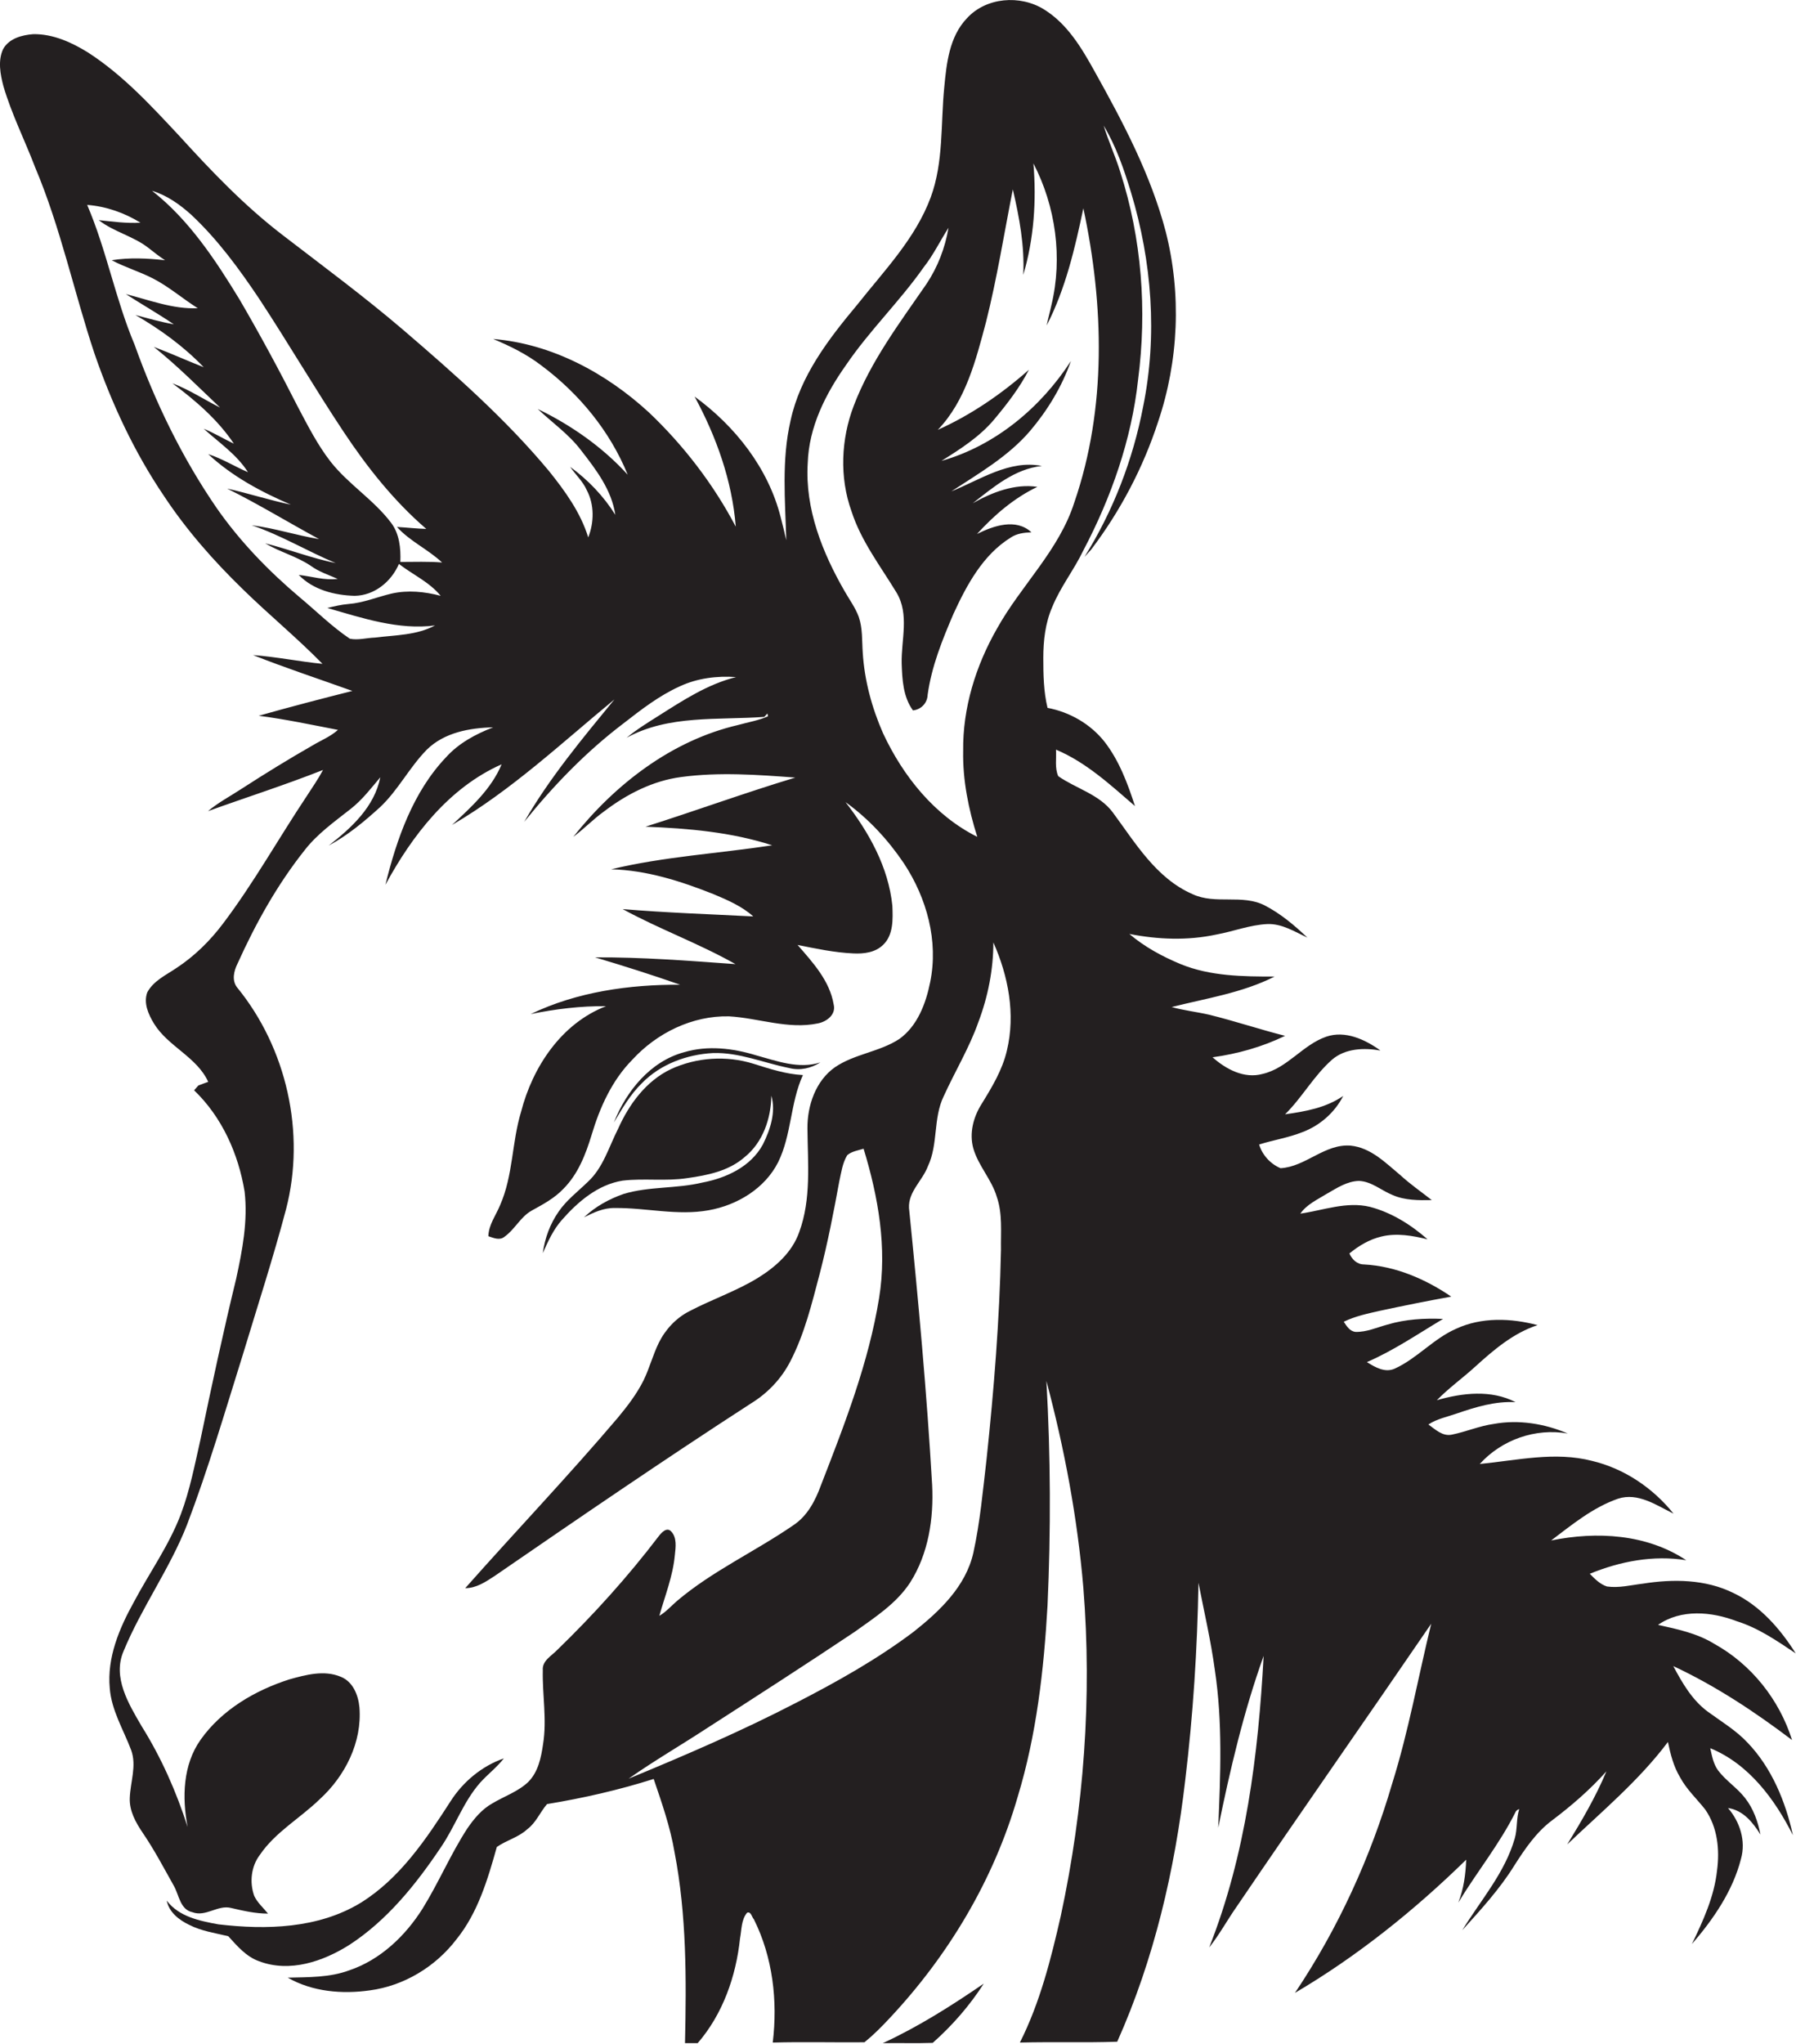 <?xml version="1.0" encoding="utf-8"?>
<!-- Generator: Adobe Illustrator 19.2.0, SVG Export Plug-In . SVG Version: 6.00 Build 0)  -->
<svg version="1.1" id="Layer_1" xmlns="http://www.w3.org/2000/svg" xmlns:xlink="http://www.w3.org/1999/xlink" x="0px" y="0px"
	 viewBox="0 0 636.6 724.2" enable-background="new 0 0 636.6 724.2" xml:space="preserve">
<g>
	<path fill="#231F20" d="M635.5,650.2c-2.6-11.9-7.5-23.8-16-32.7c-4.1-4.4-9.3-7.5-14.1-11c-5.6-4.1-9.1-10.2-12.3-16.2
		c15,7,28.9,16.2,42.1,26.2c-4.5-14.3-14.4-26.8-27.6-34.1c-6-3.7-13.1-5.2-19.9-6.7c8.2-5.7,19-4.7,27.9-1.3
		c7.7,2.4,14.3,7,20.9,11.4c-5.5-8.7-12.6-16.9-22.1-21.4c-9.9-4.9-21.4-5-32.1-3.3c-4.2,0.5-8.4,1.6-12.7,1
		c-2.5-0.8-4.3-2.7-6.1-4.5c10.7-4.4,22.6-6.7,34.2-4.8c-14-9.3-31.7-10.3-47.9-7c7.4-5.6,14.8-11.7,23.7-14.8
		c7.1-2.3,13.6,2.3,19.7,5.3c-7.3-9.1-17.5-16-28.9-18.7c-13.1-3.4-26.6-0.2-39.8,1.1c7.8-8.6,19.7-12.8,31.2-10.8
		c-8.2-3.5-17.4-5-26.2-3.4c-5.1,0.7-9.9,2.8-14.9,3.8c-3.3,0.7-5.9-1.9-8.3-3.6c3-2,6.7-2.7,10.1-3.9c6.7-2.3,13.6-4.4,20.8-4
		c-8.6-4.5-18.9-3.3-27.9-0.7c4.2-4.3,9.1-7.8,13.5-11.8c6.6-6,13.6-12,22.2-14.8c-9.4-2.5-19.9-2.9-28.9,1.3
		c-8,3.5-13.8,10.5-21.7,14.1c-3.5,1.6-7-0.5-9.9-2.3c9.5-4.1,18.1-10,27-15.3c-6.6-0.3-13.3,0.1-19.7,2c-3.7,1-7.4,2.7-11.3,2.6
		c-2.1-0.2-3.2-2.1-4.2-3.6c4.1-2,8.5-2.9,12.9-3.9c8.4-1.8,16.8-3.5,25.2-5c-9.1-6.2-19.7-10.8-30.9-11.4c-2.5,0-4.3-1.8-5.2-3.9
		c3.3-2.7,7.1-5,11.4-6c5.4-1.3,11-0.3,16.3,1c-5.9-5.2-12.8-9.5-20.4-11.5c-8.3-2-16.5,1.2-24.7,2.4c2.3-3.3,6.1-5,9.5-7.1
		c3.5-2,7.1-4.4,11.3-4.5c4.5,0.2,7.9,3.4,11.9,5c4.3,1.9,9.2,1.9,13.9,1.8c-3.7-2.9-7.6-5.6-11.1-8.8c-5.3-4.4-10.5-9.8-17.7-10.5
		c-9.2-0.7-15.9,7.5-24.8,8c-3.6-1.5-6.5-4.7-7.6-8.4c5.1-1.6,10.4-2.4,15.4-4.4c6.1-2.3,11.4-6.9,14.4-12.8
		c-6.1,4.2-13.4,5.5-20.6,6.5c6.1-6,10.2-13.7,16.7-19.4c4.7-4,11.3-4.2,17.1-3.2c-5.4-3.9-12.5-7.2-19.2-4.9
		c-8.4,2.9-13.8,11.2-22.6,13.2c-6.5,1.8-13-1.7-17.7-5.9c8.8-1.2,17.7-3.7,25.7-7.6c-9.1-2.3-18-5.3-27-7.5
		c-4.4-1-8.9-1.5-13.2-2.7c12.3-3.1,25-5,36.5-10.8c-11.2,0-22.8-0.1-33.3-4.4c-6.5-2.7-12.8-6.1-18.2-10.7
		c10.2,2,20.7,2.4,30.9,0.2c6-1.1,11.8-3.4,18-3.7c5.2-0.2,9.7,2.7,14.2,4.8c-4.6-4.4-9.5-8.5-15.1-11.4c-8-4.1-17.5-0.2-25.6-4
		c-12.9-5.6-20.3-18.2-28.3-29c-4.8-6.4-13-8.4-19.3-12.8c-1.3-2.9-0.6-6.3-0.8-9.4c10.7,4.5,19.3,12.5,28,20
		c-2.6-8-5.6-16.1-10.8-22.8c-5-6.3-12.3-10.5-20.2-12c-1.4-5.8-1.5-11.8-1.5-17.7c0-6.1,0.7-12.4,3.2-18.1c2.9-7.1,7.7-13.1,11-20
		c9.9-18.8,17.1-39.3,19.4-60.5c3.2-24.6,1.3-49.9-6.3-73.5c-1.7-5.6-4.2-10.9-5.9-16.5c4.4,7.3,7.2,15.5,9.7,23.7
		c7.4,24.5,9.4,50.7,4.3,75.8c-3.6,18.8-10.6,37-20.8,53.3c0.6-0.6,1.7-1.9,2.3-2.5c10.4-13.7,18.5-29.1,23.8-45.4
		c7.3-21.6,8.3-45.3,2.7-67.3c-5.3-20.2-15.1-38.7-25.2-56.8c-4.6-8.3-9.7-16.9-18-22c-8.4-5.2-20.5-4.3-27.3,3.2
		c-6.2,6.5-7.2,15.9-8,24.4c-1.3,13-0.2,26.5-4.8,39c-5.4,14.6-16.5,26-26,38c-10.2,12.2-20.3,25.3-23.7,41.2
		c-3.2,13.9-1.9,28.2-1.5,42.3c-0.6-2.7-1.3-5.5-2-8.2c-4.4-17.4-16.2-32.3-30.5-42.7c7.7,14.2,13.3,29.8,14.6,46.1
		c-7.9-15-18.4-28.7-30.7-40.4c-15.2-14-34.5-24.4-55.3-26.1c6,2.5,11.9,5.4,17.1,9.4c13.3,9.9,24.3,23.2,30.6,38.7
		c-8.9-9.8-20.1-17.6-31.9-23.3c5.2,4.9,11.1,9,15.4,14.7c5.3,6.8,10.8,14,12.1,22.8c-4.2-6.7-9.7-12.4-16-17
		c1.9,2.8,4.5,5.1,5.9,8.3c2.7,5.1,2.6,11.4,0.5,16.7c-2.7-8.8-8.2-16.4-13.9-23.5c-15.4-18.5-33.6-34.5-51.9-50.2
		c-13.7-11.7-28.2-22.4-42.5-33.4C86.5,72.8,74.9,60.6,63.6,48.2c-10-10.7-20-21.6-32.4-29.6C25.4,15,18.8,12,11.8,12.1
		c-4,0.3-8.6,1.5-10.7,5.3c-1.9,4.1-1,8.9,0.1,13.1c2.9,9.9,7.6,19.2,11.3,28.9c9,21.3,13.7,44,21,65.9
		c6.1,17.7,14.1,34.9,24.6,50.4c8,12.1,17.6,23,28,33.1c9.2,9,19.2,17.2,28.2,26.4c-8.2-0.8-16.4-2.5-24.6-3.1
		c11.6,4.6,23.5,8.5,35.2,12.7c-11.1,2.8-22.2,5.7-33.2,8.8c9.4,1.2,18.7,3.2,28.1,5c-2.7,2.4-6,3.7-9,5.5
		c-8.4,4.8-16.7,9.9-24.9,15.2c-4.1,2.7-8.5,5-12.2,8.1c13.6-4.9,27.4-9.3,40.8-14.6c-1.7,3.2-3.8,6.2-5.8,9.3
		c-10,15-18.8,30.8-29.7,45.2c-4.6,6.1-10.1,11.5-16.5,15.7c-3.7,2.5-8.1,4.5-10.3,8.6c-1.4,3.8,0.4,7.8,2.4,11.1
		c5,8.1,15.2,11.8,19.2,20.6c-1.2,0.4-2.4,0.9-3.5,1.3c-0.4,0.4-1.1,1.3-1.5,1.7c9.9,9.5,15.7,22.5,17.9,35.9
		c1.2,10.4-0.8,20.8-3,30.9C79.1,472,75,491.1,71,510.3c-2,8.8-3.7,17.7-6.9,26.2c-4.2,11.1-11.2,20.8-16.7,31.2
		c-5.1,9.2-9.5,19.6-8.5,30.4c0.6,7.9,4.9,14.8,7.6,22c2,5.5-0.3,11.3-0.5,16.9c-0.2,4.6,2.1,8.7,4.6,12.4c4.1,6,7.5,12.5,11.1,18.9
		c1.8,3.3,2.2,8.3,6.5,9.2c4.7,1.8,9-2.7,13.7-1.5c4.3,1,8.6,2,13.1,2c-1.7-2.1-3.8-3.9-4.9-6.3c-1.7-4.8-1.1-10.4,2-14.5
		c5.5-8.1,14.3-13,21.2-19.7c9-8.2,15.1-20.2,14.1-32.6c-0.4-4.3-2.3-9.1-6.6-10.8c-5.9-2.5-12.4-0.7-18.2,0.9
		c-12.2,3.9-24,10.8-31.5,21.4c-6.3,8.9-6.6,20.5-4.6,30.9c-4-12.5-9.3-24.5-16.3-35.7c-4.6-7.9-10.4-17.3-6.4-26.6
		c6.4-15.5,16.4-29.2,22.5-44.8c7.5-19.7,13.4-39.9,19.7-60c5.2-17.2,10.8-34.4,15.4-51.8c7-27,0.2-57.1-17.4-78.6
		c-1.9-2.5-1.1-5.8,0.2-8.4c6.4-14.2,14.1-28,23.8-40.2c4.5-5.8,10.6-10.1,16.3-14.6c4.1-3.2,7.2-7.3,10.5-11.2
		c-2.1,10.5-10.2,17.9-18.3,24.2c6.7-3.6,12.6-8.5,18.2-13.6c6.4-6,10.4-14.1,16.6-20.4c6.2-6.1,15.2-7.7,23.5-7.9
		c-6.2,2.4-12.2,5.6-16.7,10.6c-11.7,12.3-17.5,29-21.5,45.2c9.5-17.5,22.5-34.4,41.2-42.7c-3.6,8.7-10.8,15.2-17.6,21.5
		c21.1-12.3,38.9-29.1,57.6-44.5c-11.4,13.9-23,27.8-32,43.4c10.4-12.9,22-24.9,35.2-34.9c6.3-4.9,12.6-9.8,19.9-13.1
		c6.2-2.9,13.2-3.8,20-3.3c-10.1,2.5-18.9,8.3-27.6,13.8c-3.8,2.4-7.7,4.8-11.2,7.7c14.9-8.2,32.4-6.2,48.8-7.4l1.1-1.2
		c0.1,0.3,0.2,0.8,0.2,1c-3.4,1.5-7.1,2.1-10.7,3.1c-23.5,5.5-43.5,21-58.3,39.6c3.8-2.8,7-6.2,10.9-9c8-6.1,17.3-10.9,27.4-12.2
		c13.4-1.8,27-0.8,40.4,0.2c-17.9,5.4-35.4,11.8-53.1,17.4c15.1,0.6,30.4,1.9,44.9,6.6c-19,2.9-38.4,4-57.1,8.5
		c12.6,0.3,24.7,4.2,36.3,8.8c5,2.1,10.1,4.3,14.1,7.9c-15.4-0.8-30.9-1.3-46.3-2.6c13,7.1,27.1,12.2,40,19.5
		c-16.6-1.2-33.2-2.5-49.8-2.4c10.1,3,20.2,6.2,30.2,9.7c-18-0.1-36.6,2.5-53,10.4c8.8-1.8,17.7-2.9,26.7-2.8
		c-15.8,6.1-26,21.5-30.1,37.4c-3.3,10.8-2.8,22.5-7.4,33c-1.5,3.7-4.1,7-4.2,11.1c1.8,0.6,4,1.6,5.7,0.2c3.7-2.6,5.7-7.1,9.7-9.3
		c4-2.2,8.1-4.4,11.2-7.7c5.2-5.2,7.9-12.2,10-19.1c2.9-9.7,7.2-19.3,14.4-26.6c8.7-9.5,21.3-15.7,34.3-15.4
		c10.5,0.6,20.9,4.7,31.5,2.5c3.1-0.6,6.5-3.1,5.6-6.7c-1.4-8.4-7.4-14.9-12.8-21.1c6.5,1.3,13,2.7,19.7,3c3.8,0.2,7.9-0.3,10.7-3.1
		c3.6-3.5,3.4-9.1,3.2-13.8c-1.4-13.7-8.3-26-16.6-36.7c8.2,5.9,15.1,13.4,20.7,21.7c8.1,12.3,12.3,27.5,9.3,42.1
		c-1.5,7.5-4.5,15.5-10.9,20.1c-7,4.6-15.9,5.3-22.8,10c-6.9,4.8-9.9,13.7-9.8,21.8c0.1,12.2,1.4,24.9-2.9,36.6
		c-2.5,7.2-8.4,12.4-14.7,16.3c-7.7,4.7-16.3,7.6-24.3,11.8c-4.7,2.4-8.5,6.5-10.8,11.2c-2.1,4.3-3.3,9-5.4,13.3
		c-2.4,4.8-5.7,9.1-9.1,13.2c-17.5,20.6-36.2,40.2-54.1,60.4c3.9,0,7.2-2.2,10.4-4.3c30.1-20.7,60.2-41.3,90.8-61.1
		c5.9-3.6,10.8-8.7,14-14.9c5.1-9.8,7.7-20.7,10.5-31.3c2.8-10.8,4.9-21.7,6.9-32.6c0.7-3.1,1.1-6.4,2.8-9.2
		c1.6-1.4,3.9-1.7,5.8-2.3c5.2,17,8.4,35.1,5.5,52.9c-3.7,22.9-12.2,44.7-20.6,66.3c-2,5.5-4.8,10.9-9.8,14.2
		c-13.5,9.3-28.7,16.2-41.2,26.8c-2.1,1.8-3.9,3.9-6.3,5.3c2-7.1,4.8-14,5.5-21.5c0.3-2.8,0.8-6.2-1.3-8.4c-1.6-1.7-3.5,0.5-4.5,1.8
		c-10.9,14.3-23,27.7-35.9,40.2c-2,2.1-5.4,3.8-5.1,7.2c-0.2,8.7,1.5,17.4,0.1,26.1c-0.7,4.8-1.7,9.9-5.3,13.5
		c-3.6,3.4-8.4,5-12.6,7.5c-3.8,2.1-6.6,5.5-9,9c-5.9,9.1-10.1,19.1-15.8,28.3c-6.1,9.7-15,18.2-26,21.9c-7,2.6-14.5,2.4-21.8,2.6
		c8.7,5,19.3,5.9,29.1,4.5c12.1-1.6,23.3-8.4,30.7-18.1c7.6-9.4,11.1-21.3,14.3-32.7c3.4-2.4,7.7-3.4,10.8-6.3c3.1-2.3,4.5-6,7-8.9
		c12.8-2.1,25.5-5,37.8-8.9c2.9,8.5,5.9,17.1,7.4,26c4.3,22.3,4.2,45,3.7,67.6c1.5,0,3,0,4.5,0c8.9-10.3,13.6-23.7,15-37.1
		c0.6-3.1,0.4-6.6,2.5-9.1c1.4-0.6,1.7,1.6,2.4,2.3c6.7,13.4,8.5,28.9,6.7,43.7c10.8-0.3,21.7,0,32.5-0.1c3.1-2.5,6-5.4,8.7-8.3
		c21-22.3,37.1-49.2,45.6-78.6c6.7-22,9.3-45,10.6-67.9c1.2-26.5,1.1-53-0.4-79.5c6.4,24,11,48.5,13.1,73.3
		c3.1,38.8,0.2,78.1-8,116.2c-3.5,15.4-7.4,30.8-14.5,44.9c11.5-0.3,23,0.1,34.5-0.3c13.1-29.3,20.4-60.8,24.1-92.6
		c2.8-23.2,4.3-46.6,4.7-70c2,10.3,4.4,20.5,5.8,30.9c2.8,18.5,2,37.3,1.2,55.9c4.2-20.6,9-41.1,16.1-60.9
		c-1.9,35-6.3,70.5-19.3,103.3c3.6-4.5,6.4-9.7,9.7-14.4c22.8-33.6,46.1-66.8,69-100.3c-4.6,18.8-8,38-13.8,56.5
		c-7.7,26.3-19.2,51.5-34.5,74.3c22.1-13,42.4-29.3,60.7-47.2c-0.2,5.2-0.9,10.4-2.8,15.2c6.6-10.9,14.7-20.8,20.4-32.3
		c0.3-0.4,0.7-0.7,1.2-0.8c-1.1,3.3-0.6,7-1.6,10.4c-3.5,12.2-12.1,21.9-18.6,32.5c6.6-7.3,13.3-14.6,18.5-23
		c3.7-5.8,7.7-11.7,13.3-15.9c6.9-5.2,13.5-10.9,19.3-17.4c-3.8,9.1-8.8,17.6-13.9,25.9c12.3-11.7,25.5-22.7,35.7-36.3
		c0.9,4.3,2,8.7,4.3,12.5c2.3,4.3,5.9,7.6,8.9,11.4c4.4,6.3,5.2,14.3,4.2,21.7c-1,9.2-4.9,17.7-8.9,26c7.6-8.8,14.5-18.8,17.4-30.2
		c1.8-6.4-0.4-13.1-4.6-18c5.4,0.8,8.8,5.1,11.5,9.4c-0.9-4.6-2.5-9.2-5.5-13c-2.8-3.6-6.8-6.1-9.5-9.7c-1.7-2.3-2.2-5.2-2.8-7.9
		C619.9,625,629.1,637.5,635.5,650.2z M154.2,221.6c-6.5,3.5-14.1,3.4-21.3,4.3c-3,0.1-6,1-8.9,0.4c-6.4-4.3-11.9-9.8-17.8-14.7
		c-11-9.3-21.1-19.7-29.4-31.6c-12.3-17.9-21.8-37.5-29.1-57.9c-6.8-16.1-9.9-33.4-16.8-49.5c6.7,0.5,13.2,2.8,18.9,6.3
		c-5,0.3-9.9-0.4-14.8-0.9c5.4,4.2,12.4,5.7,17.7,9.9c1.9,1.5,3.8,3,5.8,4.3c-6.3-0.7-12.7-1-18.9,0c4.7,2.5,9.8,4,14.5,6.4
		c5.7,2.9,10.6,7.2,16,10.6c-8.8,0.4-17.1-2.9-25.5-5c5.6,3.6,11.4,6.9,17,10.7c-4.6-0.8-9.1-2.1-13.6-3.3
		c8.8,5.1,17.1,11.1,24.2,18.5c-5.9-2.3-11.8-5-17.7-7.2c8.3,6.6,15.8,14.2,23.5,21.5c-5.6-2.8-11-6.4-16.9-8.6
		c8.2,6.1,16.1,12.9,21.8,21.4c-3.6-1.7-7-3.8-10.7-5.3c5.4,4.9,11.7,9.1,15.7,15.4c-4.7-2-9.1-4.8-14.1-6.4
		c8.5,7.9,18.8,13.4,29.3,17.9c-7.6-1.6-15-4-22.6-5.7c11.1,5.5,21.7,12,32.6,17.9c-8-1.3-15.8-3.9-23.9-4.9
		c10.4,3.5,19.7,9.2,29.8,13.4c-8.5-1.7-16.6-4.9-25-7c5.2,3.1,11.2,4.6,16.2,8c2.9,2.1,6.3,3.2,9.5,4.6c-4.7,0.6-9.2-0.9-13.8-1.4
		c5.1,5.3,12.7,7.2,19.8,7.4c7-0.1,13-5,15.7-11.3c4.9,3.8,10.8,6.4,14.8,11.3c-5.7-1.5-11.6-2.1-17.4-0.8c-5.1,1.2-10,3.3-15.3,3.7
		c-2.5,0.2-5,0.8-7.5,1.4C128.5,219,141.3,223.3,154.2,221.6z M141.9,199.1c0.2-4.8-0.3-10-3.3-13.9c-6.1-8.1-15.1-13.6-21.4-21.6
		c-4.6-5.9-8-12.6-11.5-19.2c-6.6-13-13.5-25.8-20.8-38.3c-8.6-14.1-17.9-28.2-31-38.5c5.3,1.6,9.9,4.9,13.9,8.5
		c9.4,8.8,17,19.2,24.1,29.8c10.2,15.5,19.6,31.6,29.9,47.1c8.3,12.5,17.8,24.5,29.3,34.4c-3.5-0.1-6.9-0.5-10.4-0.7
		c4.6,5.1,11,7.9,16,12.6C151.9,198.9,146.9,199.1,141.9,199.1z M356.9,372.2c-1.6,6.9-5.3,13-9,19c-2.9,4.6-4.4,10.3-2.9,15.7
		c1.8,6.2,6.5,11,8.3,17.1c2.1,6,1.4,12.5,1.5,18.8c-0.5,24.8-2.5,49.5-5.1,74.1c-1.3,11.1-2.3,22.4-4.7,33.3
		c-2.7,11.9-11.9,20.6-21.1,27.9c-13,9.8-27.3,17.8-41.7,25.2c-19.3,10-39.3,18.6-59.4,26.9c9.1-6.4,18.8-12,28.1-18.1
		c17.4-11.2,34.8-22.4,52-33.9c7.1-5.1,14.8-10,19.7-17.5c6.5-10.2,8.4-22.7,7.8-34.6c-1.9-32.8-4.9-65.4-8.2-98.1
		c-0.3-5.8,4.8-9.7,6.7-14.8c3.7-7.8,1.8-17,5.6-24.8c4-8.8,9.1-17.2,12.3-26.3c3.4-9,5.3-18.6,5.3-28.2
		C357.4,345.8,360,359.3,356.9,372.2z M353.4,222.7c-7.5,13.1-12.2,28.1-12,43.4c-0.2,10.3,1.9,20.6,5,30.4
		c-15.2-7.6-26.3-21.5-33.4-36.7c-4-9.1-6.6-18.8-7.2-28.6c-0.3-4.2,0-8.5-1.4-12.6c-1.2-3.3-3.3-6.1-5-9.1
		c-7.9-13.7-14.1-29.2-13.1-45.4c0.4-12.8,6.3-24.5,13.6-34.8c8.3-12.2,19-22.5,27.5-34.6c3.4-4.3,5.8-9.3,8.8-14
		c-1.2,7.1-3.8,13.9-7.8,19.9c-9.5,13.8-19.8,27.4-25.8,43.2c-4.5,11.8-5.1,25.3-0.8,37.3c3.4,10.6,10.3,19.5,16,28.9
		c4.6,7.7,1.6,16.7,1.8,25.1c0.2,5.7,0.5,11.8,4,16.6c2.9-0.3,5.1-2.6,5.2-5.5c1.4-10.1,5.2-19.5,9.2-28.8
		c4.7-10.2,10.4-20.8,20.2-26.9c2.2-1.5,4.8-1.8,7.4-1.9c-5.5-5.1-13.5-2.3-19.3,0.6c6.1-6.7,13.2-12.8,21.4-16.7
		c-8-1.2-16,1.9-22.9,5.8c7.3-5.7,14.9-12.2,24.5-13.2c-11.5-2.3-21.9,4.9-32.1,9c9.8-6.4,20.2-12.4,27.9-21.4
		c6.2-7.3,11.3-15.7,14.5-24.8c-10.7,16.5-26.8,30-45.9,35.4c6.7-4.2,13.5-8.5,18.7-14.7c4.6-5.5,9-11.2,12.3-17.6
		c-9.7,8.6-20.5,16-32.3,21.3c9.9-10.3,13.5-24.7,17.1-38.2c3.9-15.5,6.4-31.3,9.5-47c2.3,9.9,4.2,20,3.7,30.3
		c3.8-12.8,4.7-26.3,3.6-39.5c7.9,15.2,10.4,33.4,6.4,50.1c-0.5,2.4-1.2,4.8-1.7,7.3c6.7-13,10-27.3,13-41.5
		c7.3,34.2,8.3,70.8-3.2,104.2C375.4,195,361.9,207.4,353.4,222.7z"/>
	<path fill="#231F20" d="M252.7,373.1c9.3-0.3,18,3.5,27,5.3c3.9,1,7.8,0.1,11.1-2c-7.6,2.5-15.5-0.5-22.8-2.5
		c-8.2-2.5-17.1-3.6-25.5-1.1c-11.9,3.2-20.5,13.7-24.9,24.9c2.9-4.9,5.8-9.9,9.9-13.9C234.1,377,243.5,373.6,252.7,373.1z"/>
	<path fill="#231F20" d="M208.4,418.7c-3.6,3.5-7.6,6.5-10.4,10.6c-3,4.3-4.9,9.4-5.6,14.7c1.8-4.1,3.7-8.3,6.7-11.7
		c5.7-6.5,12.8-12.6,21.6-14c7.6-0.9,15.3,0.3,23-0.9c7.1-1,14.6-2.5,20.2-7.4c6.5-5.2,9.4-13.7,9.5-21.8c1.7,5.8-0.4,12.1-3,17.3
		c-4.3,7.9-13,11.9-21.5,13.5c-9.2,2.2-18.8,1.3-27.8,4c-5.2,1.8-10.1,4.5-14.1,8.3c3.4-1.7,7-3.4,11-3.3
		c11.1-0.1,22.1,2.8,33.2,0.8c10.1-1.8,19.9-7.7,24.6-17c4.8-9.7,4.3-21.1,8.8-30.9c-6-0.3-11.8-2.2-17.5-4
		c-9.6-3-20.2-2.3-29.3,1.9c-8.8,4.2-14.8,12.4-18.7,21.1C215.8,406.4,213.8,413.7,208.4,418.7z"/>
	<path fill="#231F20" d="M123.8,689.1c13.4-8.7,23.6-21.4,32.4-34.5c5.1-7.4,8-16.2,14-23c2.7-3,5.9-5.4,8.4-8.6
		c-7.8,2.7-14.5,8.3-18.9,15.2c-8.7,13.5-18,27.4-31.9,36c-15,9.1-33.4,9.6-50.4,7.6c-6.6-1.2-14-2.7-18.3-8.4
		c0.8,4.1,4.4,6.9,8,8.6c4.3,2.2,9.2,2.9,13.8,4c3.2,3.5,6.4,7.3,11,8.9C102.8,699,114.6,694.9,123.8,689.1z"/>
	<path fill="#231F20" d="M330.6,723.8c6.9-6.1,13.1-13.2,18.1-21c-11.4,7.8-23.2,15.3-35.8,21.1C318.8,723.8,324.7,724,330.6,723.8z
		"/>
</g>
</svg>

